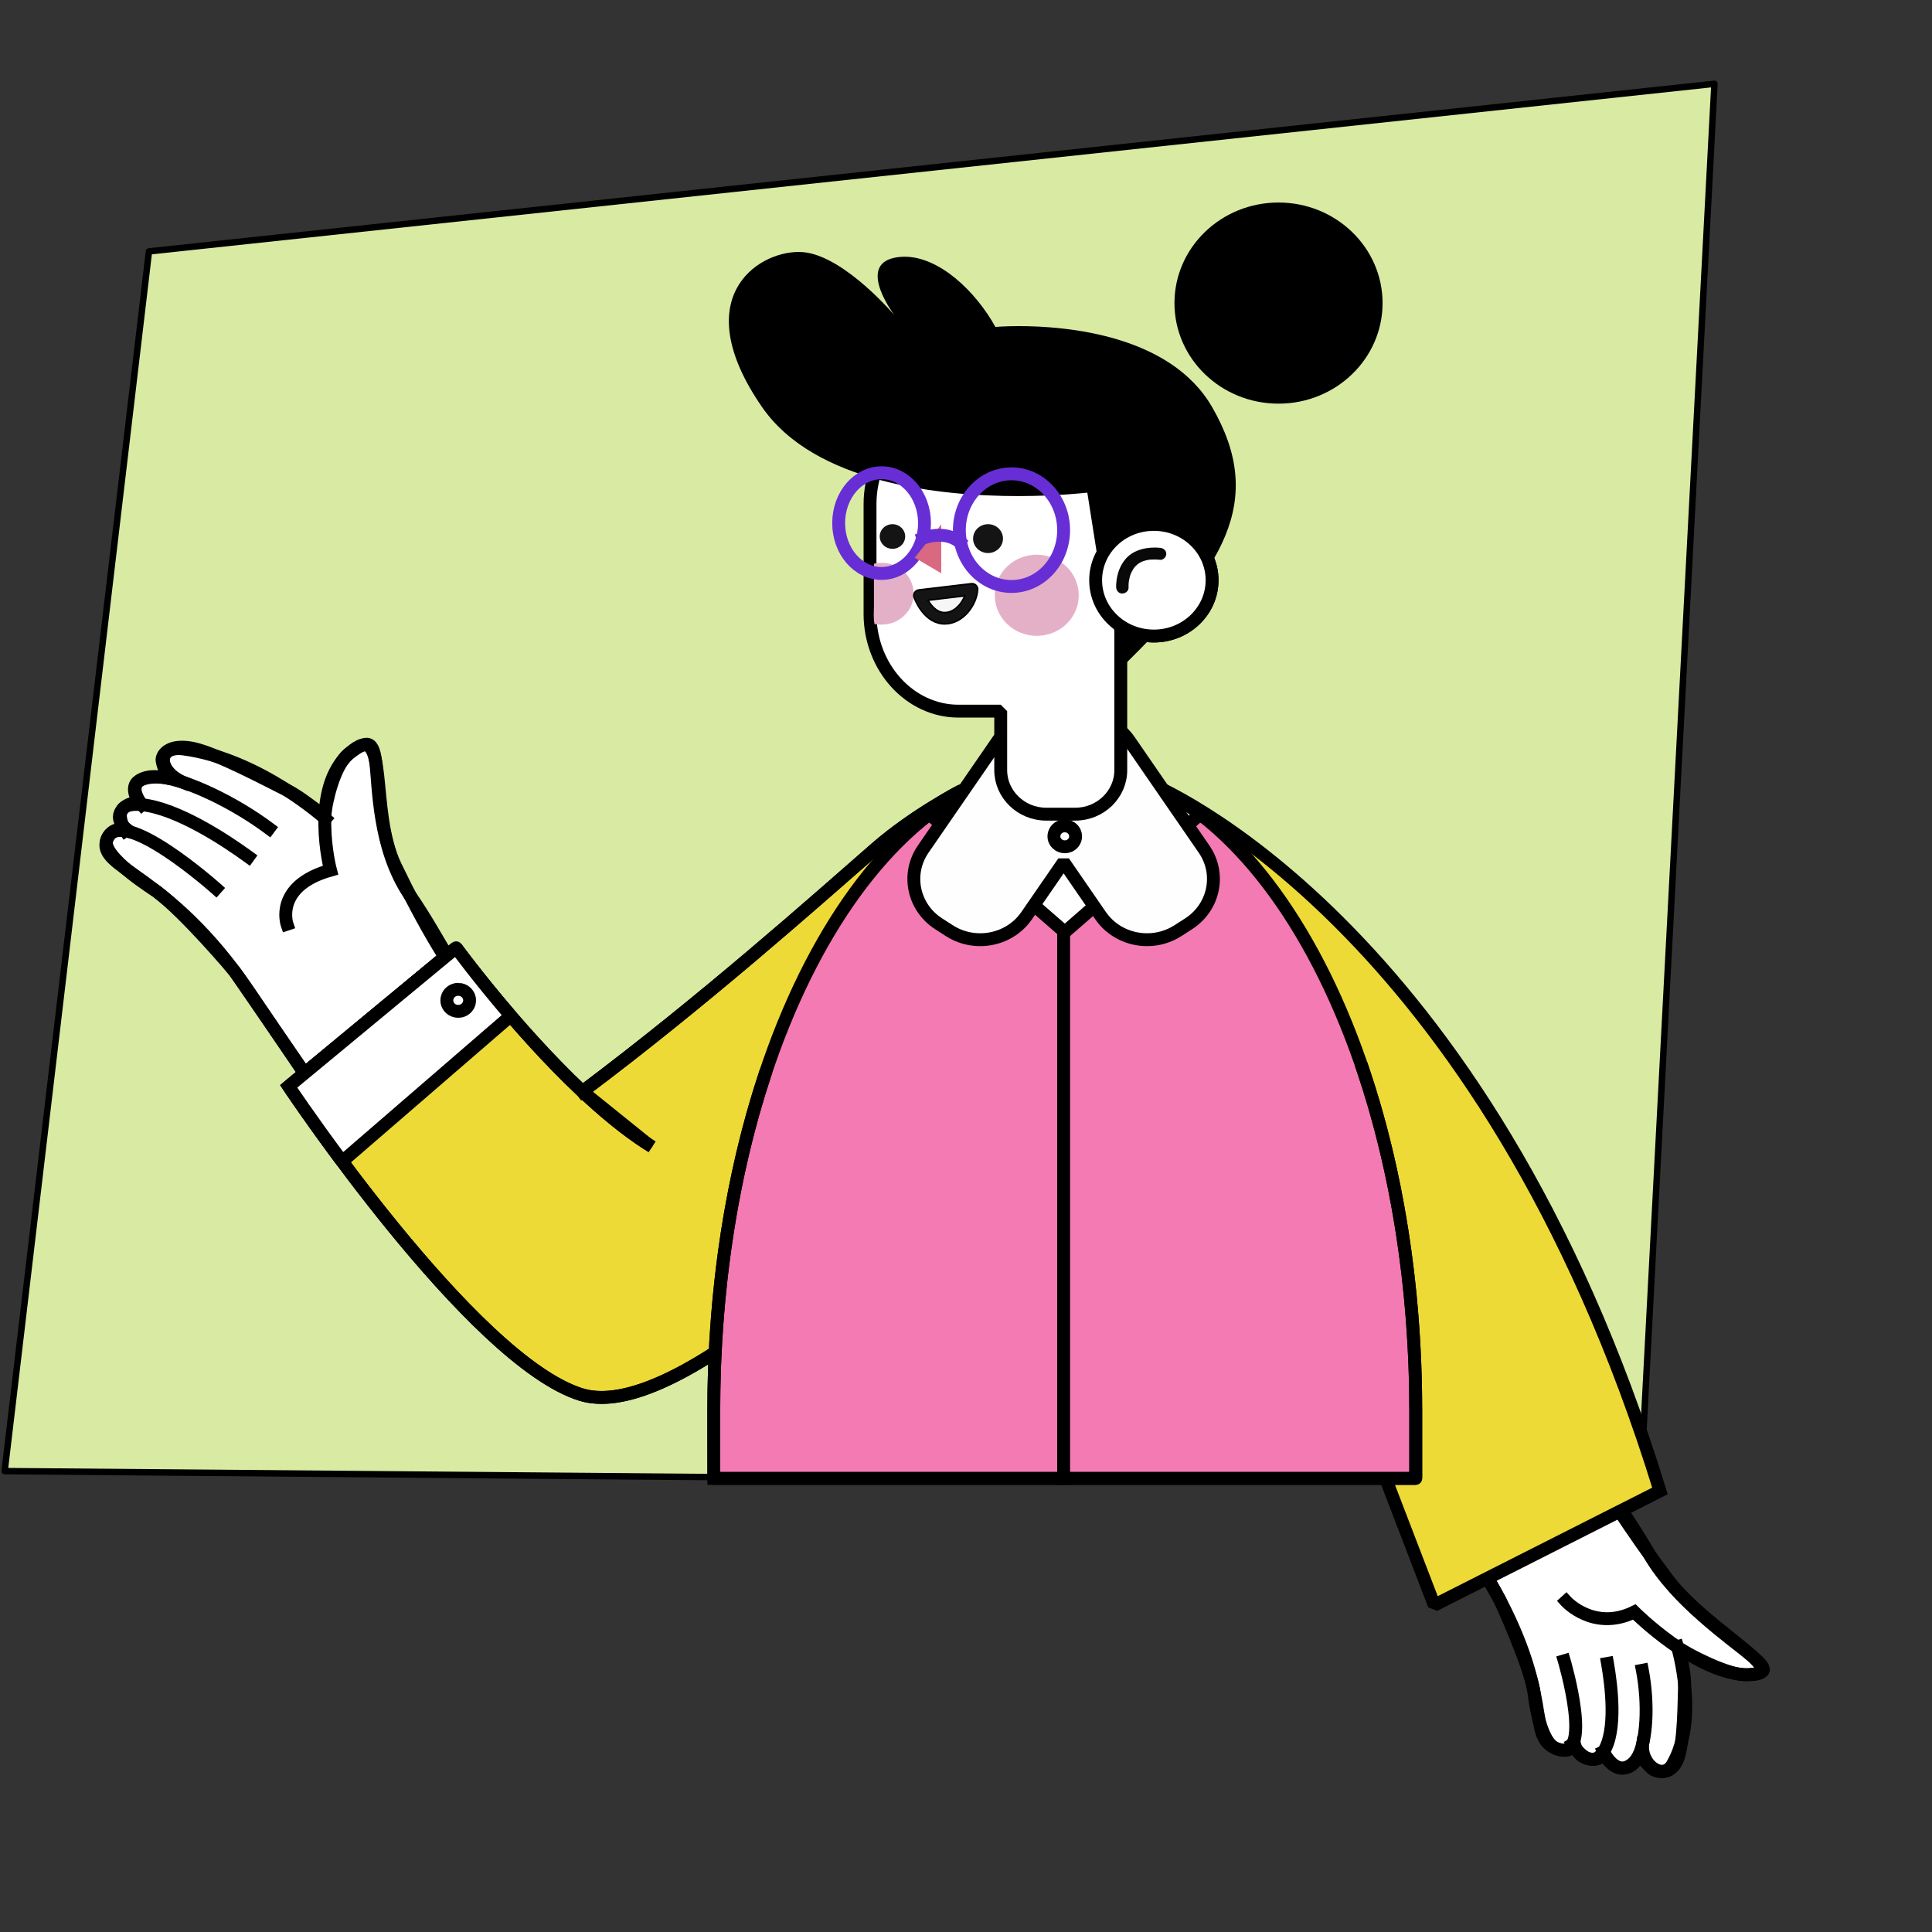 <svg version="1.1" viewBox="0.0 0.0 300.0 300.0" fill="none" stroke="none" stroke-linecap="square" stroke-miterlimit="10" xmlns:xlink="http://www.w3.org/1999/xlink" xmlns="http://www.w3.org/2000/svg"><rect x="0.0" y="0.0" width="300.0" height="300.0" fill="#333333" stroke="none"/><clipPath id="g823f52186c_0_128.0"><path d="m0 0l300.0 0l0 300.0l-300.0 0l0 -300.0z" clip-rule="nonzero"/></clipPath><g clip-path="url(#g823f52186c_0_128.0)"><path fill="#000000" fill-opacity="0.0" d="m0 0l300.0 0l0 300.0l-300.0 0z" fill-rule="evenodd"/><path fill="#ffffff" d="m273.705 259.521c-0.291 0.326 -1.149 0.443 -2.43 0.527c-2.854 0.19 -9.047 -3.165 -9.972 -3.741c-0.126 -0.08 -0.212 -0.081 -0.264 -0.022c-0.339 0.379 0.62 3.284 0.542 5.231c-0.095 2.248 -0.059 9.161 -1.078 11.658c-0.196 0.475 -0.428 0.842 -0.679 1.122c-1.077 1.203 -2.537 0.835 -3.112 0.468c-0.71 -0.457 -2.167 -2.36 -2.167 -2.36c0 0 -0.222 0.566 -0.721 1.123c-0.391 0.436 -0.95 0.867 -1.703 1.015c-1.714 0.331 -3.17 -2.286 -3.17 -2.286c0 0 -0.038 0.227 -0.244 0.457c-0.277 0.31 -0.86 0.623 -2.066 0.376c-2.094 -0.428 -2.236 -2.78 -2.236 -2.78c0 0 0.023 0.631 -0.371 1.07c-0.352 0.393 -1.034 0.633 -2.365 0.141c-2.822 -1.049 -3.515 -9.083 -3.515 -9.083c-0.876 -4.474 -5.185 -13.874 -5.305 -14.099c-0.118 -0.232 -18.84 -33.019 -18.84 -33.019l27.577 -0.874c0 0 1.49 3.111 4.232 9.527c2.745 6.418 6.232 10.323 10.331 17.452c4.099 7.13 12.887 13.198 15.81 15.641c1.609 1.344 2.104 2.056 1.748 2.454z" fill-rule="evenodd"/><path stroke="#000000" stroke-width="2.0" stroke-linejoin="round" stroke-linecap="butt" d="m273.705 259.521c-0.291 0.326 -1.149 0.443 -2.43 0.527c-2.854 0.19 -9.047 -3.165 -9.972 -3.741c-0.126 -0.08 -0.212 -0.081 -0.264 -0.022c-0.339 0.379 0.62 3.284 0.542 5.231c-0.095 2.248 -0.059 9.161 -1.078 11.658c-0.196 0.475 -0.428 0.842 -0.679 1.122c-1.077 1.203 -2.537 0.835 -3.112 0.468c-0.71 -0.457 -2.167 -2.36 -2.167 -2.36c0 0 -0.222 0.566 -0.721 1.123c-0.391 0.436 -0.95 0.867 -1.703 1.015c-1.714 0.331 -3.17 -2.286 -3.17 -2.286c0 0 -0.038 0.227 -0.244 0.457c-0.277 0.31 -0.86 0.623 -2.066 0.376c-2.094 -0.428 -2.236 -2.78 -2.236 -2.78c0 0 0.023 0.631 -0.371 1.07c-0.352 0.393 -1.034 0.633 -2.365 0.141c-2.822 -1.049 -3.515 -9.083 -3.515 -9.083c-0.876 -4.474 -5.185 -13.874 -5.305 -14.099c-0.118 -0.232 -18.84 -33.019 -18.84 -33.019l27.577 -0.874c0 0 1.49 3.111 4.232 9.527c2.745 6.418 6.232 10.323 10.331 17.452c4.099 7.13 12.887 13.198 15.81 15.641c1.609 1.344 2.104 2.056 1.748 2.454z" fill-rule="evenodd"/><path fill="#000000" fill-opacity="0.0" d="m244.195 270.834c0 0 2.707 4.417 4.795 1.177c2.084 -3.24 1.242 -10.211 0.624 -13.717" fill-rule="evenodd"/><path stroke="#000000" stroke-width="2.0" stroke-miterlimit="1.409" stroke-linecap="butt" d="m244.195 270.834c0 0 2.707 4.417 4.795 1.177c2.084 -3.24 1.242 -10.211 0.624 -13.717" fill-rule="evenodd"/><path fill="#000000" fill-opacity="0.0" d="m243.178 248.646c0 0 4.301 4.742 10.597 1.665c0 0 9.577 9.584 17.499 9.737c7.924 0.151 -6.436 -6.989 -12.206 -14.666c-5.773 -7.673 -11.01 -15.453 -12.972 -20.687c-1.966 -5.234 -4.591 -10.408 -4.591 -10.408l-27.668 1.038c0 0 6.769 11.752 17.315 29.947c10.542 18.195 5.667 24.296 10.518 26.251c5.956 2.401 1.226 -13.636 1.226 -13.636" fill-rule="evenodd"/><path stroke="#000000" stroke-width="2.0" stroke-miterlimit="1.409" stroke-linecap="butt" d="m243.178 248.646c0 0 4.301 4.742 10.597 1.665c0 0 9.577 9.584 17.499 9.737c7.924 0.151 -6.436 -6.989 -12.206 -14.666c-5.773 -7.673 -11.01 -15.453 -12.972 -20.687c-1.966 -5.234 -4.591 -10.408 -4.591 -10.408l-27.668 1.038c0 0 6.769 11.752 17.315 29.947c10.542 18.195 5.667 24.296 10.518 26.251c5.956 2.401 1.226 -13.636 1.226 -13.636" fill-rule="evenodd"/><path fill="#000000" fill-opacity="0.0" d="m248.99 272.011c0 0 1.639 3.58 4.115 2.239c0.412 -0.224 0.769 -0.608 1.078 -1.127c1.56 -2.613 1.836 -8.573 0.841 -13.765" fill-rule="evenodd"/><path stroke="#000000" stroke-width="2.0" stroke-miterlimit="1.409" stroke-linecap="butt" d="m248.99 272.011c0 0 1.639 3.58 4.115 2.239c0.412 -0.224 0.769 -0.608 1.078 -1.127c1.56 -2.613 1.836 -8.573 0.841 -13.765" fill-rule="evenodd"/><path fill="#000000" fill-opacity="0.0" d="m260.476 255.697c0 0 3.374 11.178 -0.792 18.306c-1.511 2.574 -5.046 -0.061 -4.59 -3.312" fill-rule="evenodd"/><path stroke="#000000" stroke-width="2.0" stroke-miterlimit="1.409" stroke-linecap="butt" d="m260.476 255.697c0 0 3.374 11.178 -0.792 18.306c-1.511 2.574 -5.046 -0.061 -4.59 -3.312" fill-rule="evenodd"/><path fill="#d9eaa3" d="m23.131 39.037l243.087 -26.024l-11.123 211.031l-115.168 5.562l-139.205 -1.173z" fill-rule="evenodd"/><path stroke="#000000" stroke-width="1.0" stroke-linejoin="round" stroke-linecap="butt" d="m23.131 39.037l243.087 -26.024l-11.123 211.031l-115.168 5.562l-139.205 -1.173z" fill-rule="evenodd"/><path fill="#eeda36" d="m178.591 121.683l18.182 60.028l25.941 67.532l35.043 -17.73c-27.417 -89.203 -79.163 -109.83 -79.167 -109.83z" fill-rule="evenodd"/><path stroke="#000000" stroke-width="2.0" stroke-miterlimit="1.409" stroke-linecap="butt" d="m178.591 121.683l18.182 60.028l25.941 67.532l35.043 -17.73c-27.417 -89.203 -79.163 -109.83 -79.167 -109.83z" fill-rule="evenodd"/><path fill="#ffffff" d="m56.911 115.564c-0.619 0 -1.459 0.522 -2.609 1.36c-2.563 1.863 -3.726 8.247 -3.812 9.246c-0.01 0.137 -0.079 0.197 -0.191 0.197c-0.721 0 -3.327 -2.471 -5.667 -3.627c-2.705 -1.331 -10.75 -5.652 -14.502 -6.495c-0.715 -0.159 -1.334 -0.226 -1.868 -0.226c-2.29 0 -3.057 1.242 -3.1 1.869c-0.049 0.777 0.978 2.971 0.978 2.971c0 0 -0.843 -0.197 -1.904 -0.197c-0.83 0 -1.792 0.121 -2.583 0.551c-1.792 0.984 0.069 3.62 0.069 3.62c0 0 -0.297 -0.115 -0.735 -0.115c-0.59 0 -1.433 0.21 -2.135 1.2c-1.219 1.719 1.413 3.28 1.413 3.28c0 0 -0.718 -0.408 -1.555 -0.408c-0.748 0 -1.588 0.325 -2.105 1.554c-1.09 2.611 7.726 8.084 7.726 8.084c4.507 3.388 11.952 12.22 12.117 12.443c0.175 0.226 23.111 33.594 23.111 33.594l23.648 -18.598c0 0 -2.412 -2.967 -7.656 -8.858c-5.245 -5.894 -6.945 -10.74 -11.91 -18.015c-4.965 -7.275 -4.843 -17.146 -5.298 -20.693c-0.25 -1.952 -0.675 -2.738 -1.433 -2.738z" fill-rule="evenodd"/><path stroke="#000000" stroke-width="2.0" stroke-linejoin="round" stroke-linecap="butt" d="m56.911 115.564c-0.619 0 -1.459 0.522 -2.609 1.36c-2.563 1.863 -3.726 8.247 -3.812 9.246c-0.01 0.137 -0.079 0.197 -0.191 0.197c-0.721 0 -3.327 -2.471 -5.667 -3.627c-2.705 -1.331 -10.75 -5.652 -14.502 -6.495c-0.715 -0.159 -1.334 -0.226 -1.868 -0.226c-2.29 0 -3.057 1.242 -3.1 1.869c-0.049 0.777 0.978 2.971 0.978 2.971c0 0 -0.843 -0.197 -1.904 -0.197c-0.83 0 -1.792 0.121 -2.583 0.551c-1.792 0.984 0.069 3.62 0.069 3.62c0 0 -0.297 -0.115 -0.735 -0.115c-0.59 0 -1.433 0.21 -2.135 1.2c-1.219 1.719 1.413 3.28 1.413 3.28c0 0 -0.718 -0.408 -1.555 -0.408c-0.748 0 -1.588 0.325 -2.105 1.554c-1.09 2.611 7.726 8.084 7.726 8.084c4.507 3.388 11.952 12.22 12.117 12.443c0.175 0.226 23.111 33.594 23.111 33.594l23.648 -18.598c0 0 -2.412 -2.967 -7.656 -8.858c-5.245 -5.894 -6.945 -10.74 -11.91 -18.015c-4.965 -7.275 -4.843 -17.146 -5.298 -20.693c-0.25 -1.952 -0.675 -2.738 -1.433 -2.738z" fill-rule="evenodd"/><path fill="#000000" fill-opacity="0.0" d="m19.483 129.016c0 0 -2.939 -4.623 2.56 -4.06c5.495 0.567 12.947 5.483 16.535 8.091" fill-rule="evenodd"/><path stroke="#000000" stroke-width="2.0" stroke-miterlimit="1.409" stroke-linecap="butt" d="m19.483 129.016c0 0 -2.939 -4.623 2.56 -4.06c5.495 0.567 12.947 5.483 16.535 8.091" fill-rule="evenodd"/><path fill="#000000" fill-opacity="0.0" d="m44.567 143.51c0 0 -2.01 -5.932 6.75 -8.39c0 0 -3.337 -12.602 2.985 -18.196c6.325 -5.594 2.883 8.81 7.116 17.585c4.227 8.775 9.017 17.244 13.521 21.858c4.5 4.617 8.391 9.654 8.391 9.654l-23.915 18.559c0 0 -8.174 -12 -20.775 -30.627c-12.605 -18.623 -23.73 -19.031 -22.034 -23.612c2.082 -5.626 16.934 7.622 16.934 7.622" fill-rule="evenodd"/><path stroke="#000000" stroke-width="2.0" stroke-miterlimit="1.409" stroke-linecap="butt" d="m44.567 143.51c0 0 -2.01 -5.932 6.75 -8.39c0 0 -3.337 -12.602 2.985 -18.196c6.325 -5.594 2.883 8.81 7.116 17.585c4.227 8.775 9.017 17.244 13.521 21.858c4.5 4.617 8.391 9.654 8.391 9.654l-23.915 18.559c0 0 -8.174 -12 -20.775 -30.627c-12.605 -18.623 -23.73 -19.031 -22.034 -23.612c2.082 -5.626 16.934 7.622 16.934 7.622" fill-rule="evenodd"/><path fill="#000000" fill-opacity="0.0" d="m22.042 124.957c0 0 -2.837 -3.362 0.761 -4.247c0.6 -0.146 1.341 -0.156 2.201 -0.048c4.332 0.541 11.521 4.053 16.769 7.97" fill-rule="evenodd"/><path stroke="#000000" stroke-width="2.0" stroke-miterlimit="1.409" stroke-linecap="butt" d="m22.042 124.957c0 0 -2.837 -3.362 0.761 -4.247c0.6 -0.146 1.341 -0.156 2.201 -0.048c4.332 0.541 11.521 4.053 16.769 7.97" fill-rule="evenodd"/><path fill="#000000" fill-opacity="0.0" d="m50.523 127.122c0 0 -10.289 -9.288 -22.034 -10.826c-4.247 -0.551 -4.069 3.541 0.102 5.244" fill-rule="evenodd"/><path stroke="#000000" stroke-width="2.0" stroke-miterlimit="1.409" stroke-linecap="butt" d="m50.523 127.122c0 0 -10.289 -9.288 -22.034 -10.826c-4.247 -0.551 -4.069 3.541 0.102 5.244" fill-rule="evenodd"/><path fill="#eeda36" d="m90.446 169.494l9.979 8.046c-3.327 -2.162 -6.731 -4.989 -9.979 -8.046zm58.78 -46.703c-0.003 0 -7.327 3.799 -13.198 8.922c-9.643 8.415 -26.488 23.453 -45.583 37.781c-10.579 -9.94 -19.622 -22.323 -19.622 -22.323l-25.997 21.517c0 0 28.356 42.535 45.385 47.852c0.995 0.309 2.066 0.455 3.199 0.455c18.248 0 52.751 -37.925 52.751 -37.925l3.064 -56.28z" fill-rule="evenodd"/><path stroke="#000000" stroke-width="2.0" stroke-linejoin="round" stroke-linecap="butt" d="m90.446 169.494l9.979 8.046c-3.327 -2.162 -6.731 -4.989 -9.979 -8.046zm58.78 -46.703c-0.003 0 -7.327 3.799 -13.198 8.922c-9.643 8.415 -26.488 23.453 -45.583 37.781c-10.579 -9.94 -19.622 -22.323 -19.622 -22.323l-25.997 21.517c0 0 28.356 42.535 45.385 47.852c0.995 0.309 2.066 0.455 3.199 0.455c18.248 0 52.751 -37.925 52.751 -37.925l3.064 -56.28z" fill-rule="evenodd"/><path fill="#000000" fill-opacity="0.0" d="m100.425 177.54c-3.327 -2.162 -6.731 -4.989 -9.979 -8.046c-10.579 -9.94 -19.622 -22.323 -19.622 -22.323l-25.997 21.517c0 0 28.356 42.535 45.385 47.852c17.026 5.314 55.95 -37.469 55.95 -37.469l3.064 -56.28c0 0 -7.327 3.799 -13.198 8.922c-9.643 8.415 -26.488 23.453 -45.583 37.781" fill-rule="evenodd"/><path stroke="#000000" stroke-width="2.0" stroke-miterlimit="1.409" stroke-linecap="butt" d="m100.425 177.54c-3.327 -2.162 -6.731 -4.989 -9.979 -8.046c-10.579 -9.94 -19.622 -22.323 -19.622 -22.323l-25.997 21.517c0 0 28.356 42.535 45.385 47.852c17.026 5.314 55.95 -37.469 55.95 -37.469l3.064 -56.28c0 0 -7.327 3.799 -13.198 8.922c-9.643 8.415 -26.488 23.453 -45.583 37.781" fill-rule="evenodd"/><path fill="#ffffff" d="m70.824 147.171l-25.997 21.517c0 0 3.298 4.945 8.309 11.663l26.168 -22.616c-5.07 -5.9 -8.48 -10.564 -8.48 -10.564z" fill-rule="evenodd"/><path stroke="#000000" stroke-width="2.0" stroke-miterlimit="1.409" stroke-linecap="butt" d="m70.824 147.171l-25.997 21.517c0 0 3.298 4.945 8.309 11.663l26.168 -22.616c-5.07 -5.9 -8.48 -10.564 -8.48 -10.564z" fill-rule="evenodd"/><path fill="#ffffff" d="m71.154 153.624c-0.718 0 -1.364 0.42 -1.637 1.06c-0.273 0.637 -0.122 1.372 0.385 1.863c0.339 0.325 0.791 0.497 1.249 0.497c0.227 0 0.458 -0.041 0.679 -0.131c0.662 -0.264 1.09 -0.888 1.09 -1.579c0 -0.942 -0.791 -1.71 -1.766 -1.71z" fill-rule="evenodd"/><path stroke="#000000" stroke-width="2.0" stroke-miterlimit="1.409" stroke-linecap="butt" d="m71.154 153.624c-0.718 0 -1.364 0.42 -1.637 1.06c-0.273 0.637 -0.122 1.372 0.385 1.863c0.339 0.325 0.791 0.497 1.249 0.497c0.227 0 0.458 -0.041 0.679 -0.131c0.662 -0.264 1.09 -0.888 1.09 -1.579c0 -0.942 -0.791 -1.71 -1.766 -1.71z" fill-rule="evenodd"/><path fill="#f47ab3" d="m165.337 118.687c-30.102 0 -54.501 44.932 -54.501 100.359c0 0.471 0 10.058 0 10.526l109.001 0c0.003 -0.468 0 -10.055 0 -10.526c0 -55.427 -24.402 -100.359 -54.501 -100.359z" fill-rule="evenodd"/><path stroke="#000000" stroke-width="2.0" stroke-linejoin="round" stroke-linecap="butt" d="m165.337 118.687c-30.102 0 -54.501 44.932 -54.501 100.359c0 0.471 0 10.058 0 10.526l109.001 0c0.003 -0.468 0 -10.055 0 -10.526c0 -55.427 -24.402 -100.359 -54.501 -100.359z" fill-rule="evenodd"/><path fill="#000000" fill-opacity="0.0" d="m165.159 143.843l0 85.729" fill-rule="evenodd"/><path stroke="#000000" stroke-width="2.0" stroke-miterlimit="1.409" stroke-linecap="butt" d="m165.159 143.843l0 85.729" fill-rule="evenodd"/><path fill="#ffffff" d="m165.34 118.687c-7.202 0 -14.726 3.063 -21.022 7.737l21.022 18.317l21.012 -18.311c-6.464 -4.986 -13.567 -7.743 -21.012 -7.743z" fill-rule="evenodd"/><path stroke="#000000" stroke-width="2.0" stroke-miterlimit="1.409" stroke-linecap="butt" d="m165.34 118.687c-7.202 0 -14.726 3.063 -21.022 7.737l21.022 18.317l21.012 -18.311c-6.464 -4.986 -13.567 -7.743 -21.012 -7.743z" fill-rule="evenodd"/><path fill="#000000" fill-opacity="0.0" d="m118.67 167.191c-4.971 15.133 -7.834 32.881 -7.834 51.854c0 0.471 -0.007 10.058 0 10.526l109.001 0c0.003 -0.468 0 -10.055 0 -10.526c0 -19.413 -2.995 -37.546 -8.18 -52.905" fill-rule="evenodd"/><path stroke="#000000" stroke-width="2.0" stroke-miterlimit="1.409" stroke-linecap="butt" d="m118.67 167.191c-4.971 15.133 -7.834 32.881 -7.834 51.854c0 0.471 -0.007 10.058 0 10.526l109.001 0c0.003 -0.468 0 -10.055 0 -10.526c0 -19.413 -2.995 -37.546 -8.18 -52.905" fill-rule="evenodd"/><path fill="#000000" fill-opacity="0.0" d="m186.362 126.421c-6.47 -4.986 -13.573 -7.74 -21.022 -7.74c-7.422 0 -14.499 2.732 -20.946 7.686" fill-rule="evenodd"/><path stroke="#000000" stroke-width="2.0" stroke-miterlimit="1.409" stroke-linecap="butt" d="m186.362 126.421c-6.47 -4.986 -13.573 -7.74 -21.022 -7.74c-7.422 0 -14.499 2.732 -20.946 7.686" fill-rule="evenodd"/><path fill="#fefeff" d="m162.148 111.304c-2.794 0 -5.538 1.305 -7.205 3.722l-11.593 16.827c-2.645 3.843 -1.568 9.039 2.408 11.596l1.657 1.067c1.473 0.949 3.14 1.401 4.787 1.401c2.8 0 5.545 -1.309 7.212 -3.728l5.746 -8.336l5.742 8.336c1.667 2.42 4.415 3.728 7.215 3.728c1.647 0 3.311 -0.452 4.787 -1.401l1.657 -1.067c3.98 -2.557 5.06 -7.753 2.408 -11.596l-11.593 -16.827c-1.667 -2.417 -4.408 -3.722 -7.202 -3.722c-1.015 0 -2.036 0.172 -3.014 0.525c-0.978 -0.353 -1.996 -0.525 -3.011 -0.525z" fill-rule="evenodd"/><path stroke="#000000" stroke-width="2.0" stroke-miterlimit="1.409" stroke-linecap="butt" d="m162.148 111.304c-2.794 0 -5.538 1.305 -7.205 3.722l-11.593 16.827c-2.645 3.843 -1.568 9.039 2.408 11.596l1.657 1.067c1.473 0.949 3.14 1.401 4.787 1.401c2.8 0 5.545 -1.309 7.212 -3.728l5.746 -8.336l5.742 8.336c1.667 2.42 4.415 3.728 7.215 3.728c1.647 0 3.311 -0.452 4.787 -1.401l1.657 -1.067c3.98 -2.557 5.06 -7.753 2.408 -11.596l-11.593 -16.827c-1.667 -2.417 -4.408 -3.722 -7.202 -3.722c-1.015 0 -2.036 0.172 -3.014 0.525c-0.978 -0.353 -1.996 -0.525 -3.011 -0.525z" fill-rule="evenodd"/><path fill="#fefeff" d="m165.337 128.236c-1.499 0 -2.247 1.754 -1.189 2.776c0.323 0.312 0.754 0.478 1.193 0.478c0.217 0 0.435 -0.038 0.642 -0.121c0.629 -0.252 1.038 -0.85 1.038 -1.503c0 -0.898 -0.751 -1.63 -1.683 -1.63z" fill-rule="evenodd"/><path stroke="#000000" stroke-width="2.0" stroke-miterlimit="1.409" stroke-linecap="butt" d="m165.337 128.236c-1.499 0 -2.247 1.754 -1.189 2.776c0.323 0.312 0.754 0.478 1.193 0.478c0.217 0 0.435 -0.038 0.642 -0.121c0.629 -0.252 1.038 -0.85 1.038 -1.503c0 -0.898 -0.751 -1.63 -1.683 -1.63z" fill-rule="evenodd"/><path fill="#000000" fill-opacity="0.0" d="m188.21 90.096c0 4.786 -4.049 8.667 -9.037 8.667c-4.994 0 -9.043 -3.881 -9.043 -8.667c0 -4.789 4.049 -8.667 9.043 -8.667c4.988 0 9.037 3.878 9.037 8.667z" fill-rule="evenodd"/><path stroke="#000000" stroke-width="2.0" stroke-miterlimit="1.409" stroke-linecap="butt" d="m188.21 90.096c0 4.786 -4.049 8.667 -9.037 8.667c-4.994 0 -9.043 -3.881 -9.043 -8.667c0 -4.789 4.049 -8.667 9.043 -8.667c4.988 0 9.037 3.878 9.037 8.667z" fill-rule="evenodd"/><path fill="#ffffff" d="m148.825 63.207c-7.551 0 -13.728 6.795 -13.728 15.105l0 17.009c0 8.307 6.177 15.105 13.728 15.105l6.566 0l0 9.164c0 3.76 3.182 6.833 7.067 6.833l4.507 0c3.891 0 7.07 -3.073 7.07 -6.833l0 -21.288c0 -0.525 -0.066 -1.048 -0.194 -1.557c0.04 -0.468 0.063 -0.942 0.063 -1.423l0 -17.009c0 -8.31 -6.171 -15.105 -13.725 -15.105z" fill-rule="evenodd"/><path stroke="#000000" stroke-width="2.0" stroke-miterlimit="1.409" stroke-linecap="butt" d="m148.825 63.207c-7.551 0 -13.728 6.795 -13.728 15.105l0 17.009c0 8.307 6.177 15.105 13.728 15.105l6.566 0l0 9.164c0 3.76 3.182 6.833 7.067 6.833l4.507 0c3.891 0 7.07 -3.073 7.07 -6.833l0 -21.288c0 -0.525 -0.066 -1.048 -0.194 -1.557c0.04 -0.468 0.063 -0.942 0.063 -1.423l0 -17.009c0 -8.31 -6.171 -15.105 -13.725 -15.105z" fill-rule="evenodd"/><path fill="#000000" d="m124.004 39.124c-6.563 0 -17.28 7.275 -5.676 24.081c8.157 11.816 27.532 13.825 39.778 13.825c6.316 0 10.733 -0.535 10.733 -0.535l2.095 13.322l2.306 5.219l1.041 8.495c15.543 -15.194 22.432 -25.622 13.932 -40.325c-6.493 -11.243 -22.709 -12.567 -30 -12.567c-2.247 0 -3.647 0.127 -3.647 0.127c-3.067 -5.534 -8.697 -10.902 -14.097 -10.902c-0.534 0 -1.061 0.054 -1.585 0.162c-5.854 1.219 0 8.918 0 8.918c0 0 -7.353 -8.711 -13.642 -9.727c-0.389 -0.06 -0.804 -0.092 -1.239 -0.092z" fill-rule="evenodd"/><path fill="#000000" d="m198.529 31.448c-8.928 0 -16.159 6.995 -16.159 15.617c0 8.625 7.231 15.614 16.159 15.614c8.918 0 16.156 -6.989 16.156 -15.614c0 -8.622 -7.238 -15.617 -16.156 -15.617z" fill-rule="evenodd"/><path fill="#e4b0c8" d="m160.991 86.135c-2.642 0 -5.018 1.535 -6.026 3.888c-1.011 2.356 -0.448 5.066 1.413 6.868c1.245 1.204 2.916 1.844 4.612 1.844c0.84 0 1.687 -0.156 2.494 -0.481c2.435 -0.971 4.023 -3.27 4.023 -5.82c0 -3.477 -2.919 -6.298 -6.516 -6.298z" fill-rule="evenodd"/><path fill="#e4b0c8" d="m136.905 87.396c-0.016 0 -0.033 0 -0.049 0c-0.385 0 -0.774 0.048 -1.15 0.134l0 6.537c0 0.977 -0.109 1.926 0.096 2.846c0.349 0.045 0.702 0.073 1.054 0.073c0.02 0 0.04 0 0.059 0c2.734 0 4.958 -2.146 4.958 -4.795c0 -2.652 -2.227 -4.795 -4.968 -4.795z" fill-rule="evenodd"/><path fill="#141414" d="m153.421 81.394c-0.936 0 -1.786 0.541 -2.145 1.379c-0.356 0.841 -0.161 1.805 0.501 2.445c0.445 0.43 1.041 0.659 1.647 0.659c0.297 0 0.596 -0.054 0.883 -0.169c0.87 -0.35 1.436 -1.165 1.436 -2.073c0 -1.242 -1.041 -2.242 -2.323 -2.242z" fill-rule="evenodd"/><path fill="#141414" d="m138.582 81.394c-0.804 0 -1.525 0.465 -1.832 1.178c-0.306 0.716 -0.135 1.538 0.432 2.086c0.379 0.366 0.883 0.564 1.4 0.564c0.254 0 0.511 -0.048 0.758 -0.146c0.738 -0.296 1.219 -0.997 1.219 -1.767c0 -1.057 -0.886 -1.914 -1.977 -1.914z" fill-rule="evenodd"/><path fill="#f7f6f6" d="m150.93 91.509l-8.157 0.968c0 0 1.166 3.28 3.631 3.509c0.099 0.006 0.198 0.013 0.293 0.013c2.323 0 4.108 -2.509 4.233 -4.489z" fill-rule="evenodd"/><path stroke="#000000" stroke-width="2.0" stroke-linejoin="round" stroke-linecap="butt" d="m150.93 91.509l-8.157 0.968c0 0 1.166 3.28 3.631 3.509c0.099 0.006 0.198 0.013 0.293 0.013c2.323 0 4.108 -2.509 4.233 -4.489z" fill-rule="evenodd"/><path fill="#141414" d="m149.961 92.379c-0.026 0.086 -0.059 0.172 -0.092 0.261c0 -0.003 0 -0.003 0 -0.003l0 0c0 0 -0.04 0.105 -0.049 0.131l0 0c-0.02 0.041 -0.043 0.096 -0.043 0.096c0 0 0 0 0 0l0 0c-0.04 0.086 -0.089 0.175 -0.135 0.261c-0.119 0.22 -0.25 0.43 -0.399 0.63c-0.105 0.15 -0.227 0.293 -0.356 0.423c-0.161 0.169 -0.336 0.325 -0.524 0.471l0 0c-0.013 0.01 -0.046 0.032 -0.053 0.038c-0.056 0.032 -0.102 0.07 -0.158 0.099c-0.092 0.06 -0.184 0.115 -0.287 0.169c-0.043 0.022 -0.089 0.038 -0.132 0.061l0 0c0 0 0 0 0 0l0 0c0 0 -0.056 0.025 -0.096 0.041l0 0c-0.033 0.013 -0.125 0.045 -0.125 0.045c0 0 0 0 0 0l0 0c-0.069 0.022 -0.142 0.045 -0.211 0.064c-0.092 0.022 -0.188 0.038 -0.287 0.057c-0.016 0.003 -0.03 0.006 -0.04 0.01l0 0c-0.003 0 -0.007 0 -0.013 0c-0.059 0 -0.119 0.01 -0.184 0.01c-0.102 0 -0.201 0 -0.303 -0.006c0.007 0 -0.072 -0.01 -0.115 -0.013l0 0c-0.043 -0.01 -0.102 -0.022 -0.115 -0.025c-0.099 -0.019 -0.191 -0.045 -0.283 -0.076c0 0 -0.04 -0.016 -0.072 -0.025l0 0c-0.033 -0.016 -0.096 -0.041 -0.099 -0.041c-0.178 -0.086 -0.353 -0.191 -0.514 -0.302c-0.007 -0.003 -0.01 -0.006 -0.013 -0.01l0 0c-0.003 0 -0.003 -0.003 -0.007 -0.003l-0.092 -0.076c-0.076 -0.064 -0.145 -0.124 -0.211 -0.188c-0.142 -0.131 -0.273 -0.274 -0.399 -0.423c-0.003 -0.003 -0.076 -0.092 -0.076 -0.092l0 0c0 0 0.007 0.01 0.026 0.032c0.016 0.022 0.023 0.029 0.023 0.029c0 0 -0.072 -0.089 -0.076 -0.092c-0.049 -0.067 -0.102 -0.14 -0.148 -0.21c-0.102 -0.14 -0.194 -0.287 -0.283 -0.436c-0.036 -0.061 -0.069 -0.124 -0.105 -0.185l0 0l5.999 -0.713l0.046 -0.003zm1.031 -1.627c-0.023 0 -0.043 0 -0.063 0.003l-7.139 0.844l-1.018 0.121c0 0 0 0 -0.003 0l0 0c0 0 0 0 -0.003 0c-0.066 0 -0.132 0.01 -0.201 0.025c-0.165 0.045 -0.31 0.146 -0.415 0.28l0 0c-0.046 0.057 -0.086 0.121 -0.112 0.194l0 0c-0.059 0.143 -0.072 0.302 -0.016 0.455c0.428 1.2 1.193 2.417 2.237 3.206c0.741 0.557 1.578 0.856 2.477 0.856c0.231 0 0.461 -0.019 0.698 -0.057c1.123 -0.188 2.128 -0.898 2.83 -1.745c0.817 -0.984 1.357 -2.162 1.45 -3.426c0.026 -0.353 -0.343 -0.758 -0.721 -0.758z" fill-rule="evenodd"/><path fill="#000000" fill-opacity="0.0" d="m165.159 82.321c0 4.833 -3.624 8.746 -8.095 8.746c-4.471 0 -8.095 -3.913 -8.095 -8.746c0 -4.827 3.624 -8.746 8.095 -8.746c4.474 0 8.095 3.919 8.095 8.746z" fill-rule="evenodd"/><path stroke="#672ed6" stroke-width="2.0" stroke-miterlimit="1.409" stroke-linecap="butt" d="m165.159 82.321c0 4.833 -3.624 8.746 -8.095 8.746c-4.471 0 -8.095 -3.913 -8.095 -8.746c0 -4.827 3.624 -8.746 8.095 -8.746c4.474 0 8.095 3.919 8.095 8.746z" fill-rule="evenodd"/><path fill="#000000" fill-opacity="0.0" d="m143.557 81.225c0 4.321 -2.985 7.82 -6.665 7.82c-3.68 0 -6.665 -3.499 -6.665 -7.82c0 -4.317 2.985 -7.817 6.665 -7.817c3.68 0 6.665 3.499 6.665 7.817z" fill-rule="evenodd"/><path stroke="#672ed6" stroke-width="2.0" stroke-miterlimit="1.409" stroke-linecap="butt" d="m143.557 81.225c0 4.321 -2.985 7.82 -6.665 7.82c-3.68 0 -6.665 -3.499 -6.665 -7.82c0 -4.317 2.985 -7.817 6.665 -7.817c3.68 0 6.665 3.499 6.665 7.817z" fill-rule="evenodd"/><path fill="#d96980" d="m146.156 81.429l-4.115 5.171l4.115 2.423l0 -7.594z" fill-rule="evenodd"/><path fill="#000000" fill-opacity="0.0" d="m143.346 83.562c0 0 3.262 -1.318 5.627 0.57" fill-rule="evenodd"/><path stroke="#672ed6" stroke-width="2.0" stroke-miterlimit="1.409" stroke-linecap="butt" d="m143.346 83.562c0 0 3.262 -1.318 5.627 0.57" fill-rule="evenodd"/><path fill="#ffffff" d="m179.174 81.429c-4.994 0 -9.043 3.878 -9.043 8.667c0 4.786 4.049 8.667 9.043 8.667c4.988 0 9.037 -3.881 9.037 -8.667c0 -4.789 -4.049 -8.667 -9.037 -8.667z" fill-rule="evenodd"/><path stroke="#000000" stroke-width="2.0" stroke-linejoin="round" stroke-linecap="butt" d="m179.174 81.429c-4.994 0 -9.043 3.878 -9.043 8.667c0 4.786 4.049 8.667 9.043 8.667c4.988 0 9.037 -3.881 9.037 -8.667c0 -4.789 -4.049 -8.667 -9.037 -8.667z" fill-rule="evenodd"/><path fill="#090909" d="m176.65 87.615l0 0c-0.007 0.003 -0.013 0.01 -0.016 0.01c0 0 0 0 0 -0.003l0 0c0 0 0 0 0 0c0.003 0 0.007 -0.003 0.016 -0.006zm-0.461 0.455c-0.03 0.038 -0.059 0.076 -0.089 0.099l0 0c0.013 -0.013 0.023 -0.029 0.036 -0.045c0.023 -0.032 0.04 -0.048 0.053 -0.054zm-0.504 0.786c0 0 -0.02 0.057 -0.04 0.102l0 0c0.003 -0.013 0.01 -0.025 0.013 -0.038c0.016 -0.048 0.026 -0.064 0.026 -0.064zm-0.059 0.134l0 0c0 0 0 0 0 0c0 0 0 0 0 0zm3.627 -3.964c-1.687 0 -3.393 0.494 -4.494 1.793c-0.883 1.048 -1.305 2.324 -1.42 3.655c-0.03 0.252 -0.033 0.509 -0.02 0.761c0.026 0.471 0.399 0.927 0.922 0.927c0.013 0 0.026 0 0.04 0c0.491 -0.016 0.998 -0.408 0.959 -0.927l0 0l0.007 0.003c-0.016 -0.185 -0.01 -0.369 0.003 -0.551c0.003 -0.089 0.01 -0.181 0.02 -0.271c0.003 -0.045 0.01 -0.089 0.016 -0.131l0 0c0.04 -0.236 0.086 -0.471 0.148 -0.707c0.033 -0.121 0.072 -0.242 0.112 -0.363c0.023 -0.064 0.043 -0.127 0.066 -0.185c0.01 -0.019 0.02 -0.041 0.026 -0.061l0 0c0.161 -0.252 0.267 -0.529 0.448 -0.78c0.003 -0.006 0.01 -0.013 0.013 -0.019l0 0c0 0 -0.003 0 -0.007 0.003c0.003 -0.003 0.007 -0.003 0.007 -0.006l0 0c0 0 0 0 0 0.003l0 0c0.092 -0.064 0.112 -0.105 0.096 -0.105l0 0c0 0 -0.003 0 -0.007 0.003l0 0c0.016 -0.025 0.033 -0.048 0.049 -0.067c0.112 -0.121 0.234 -0.236 0.362 -0.344c0.03 -0.025 0.056 -0.045 0.086 -0.067l0 0c0.059 -0.041 0.152 -0.108 0.165 -0.118c0.161 -0.102 0.326 -0.188 0.497 -0.271c0.02 -0.006 0.066 -0.019 0.096 -0.035l0 0c0.01 -0.003 0.02 -0.006 0.03 -0.01c0.105 -0.038 0.214 -0.07 0.326 -0.102c0.115 -0.032 0.231 -0.064 0.346 -0.086c0.053 -0.01 0.102 -0.016 0.155 -0.025c0.023 -0.006 0.158 -0.041 0.171 -0.041l0 0c0.007 0 -0.003 0.003 -0.046 0.019c-0.049 0.013 -0.066 0.019 -0.063 0.019c0.007 0 0.105 -0.025 0.132 -0.029c0.079 -0.01 0.158 -0.013 0.237 -0.019c0.142 -0.01 0.283 -0.013 0.425 -0.013c0.033 0 0.066 0 0.099 0c0.293 0 0.59 0.016 0.883 0.048c0.02 0.003 0.043 0.006 0.066 0.006c0.478 0 0.916 -0.487 0.893 -0.933c-0.023 -0.548 -0.422 -0.879 -0.959 -0.933c-0.293 -0.029 -0.59 -0.045 -0.886 -0.045z" fill-rule="evenodd"/></g></svg>